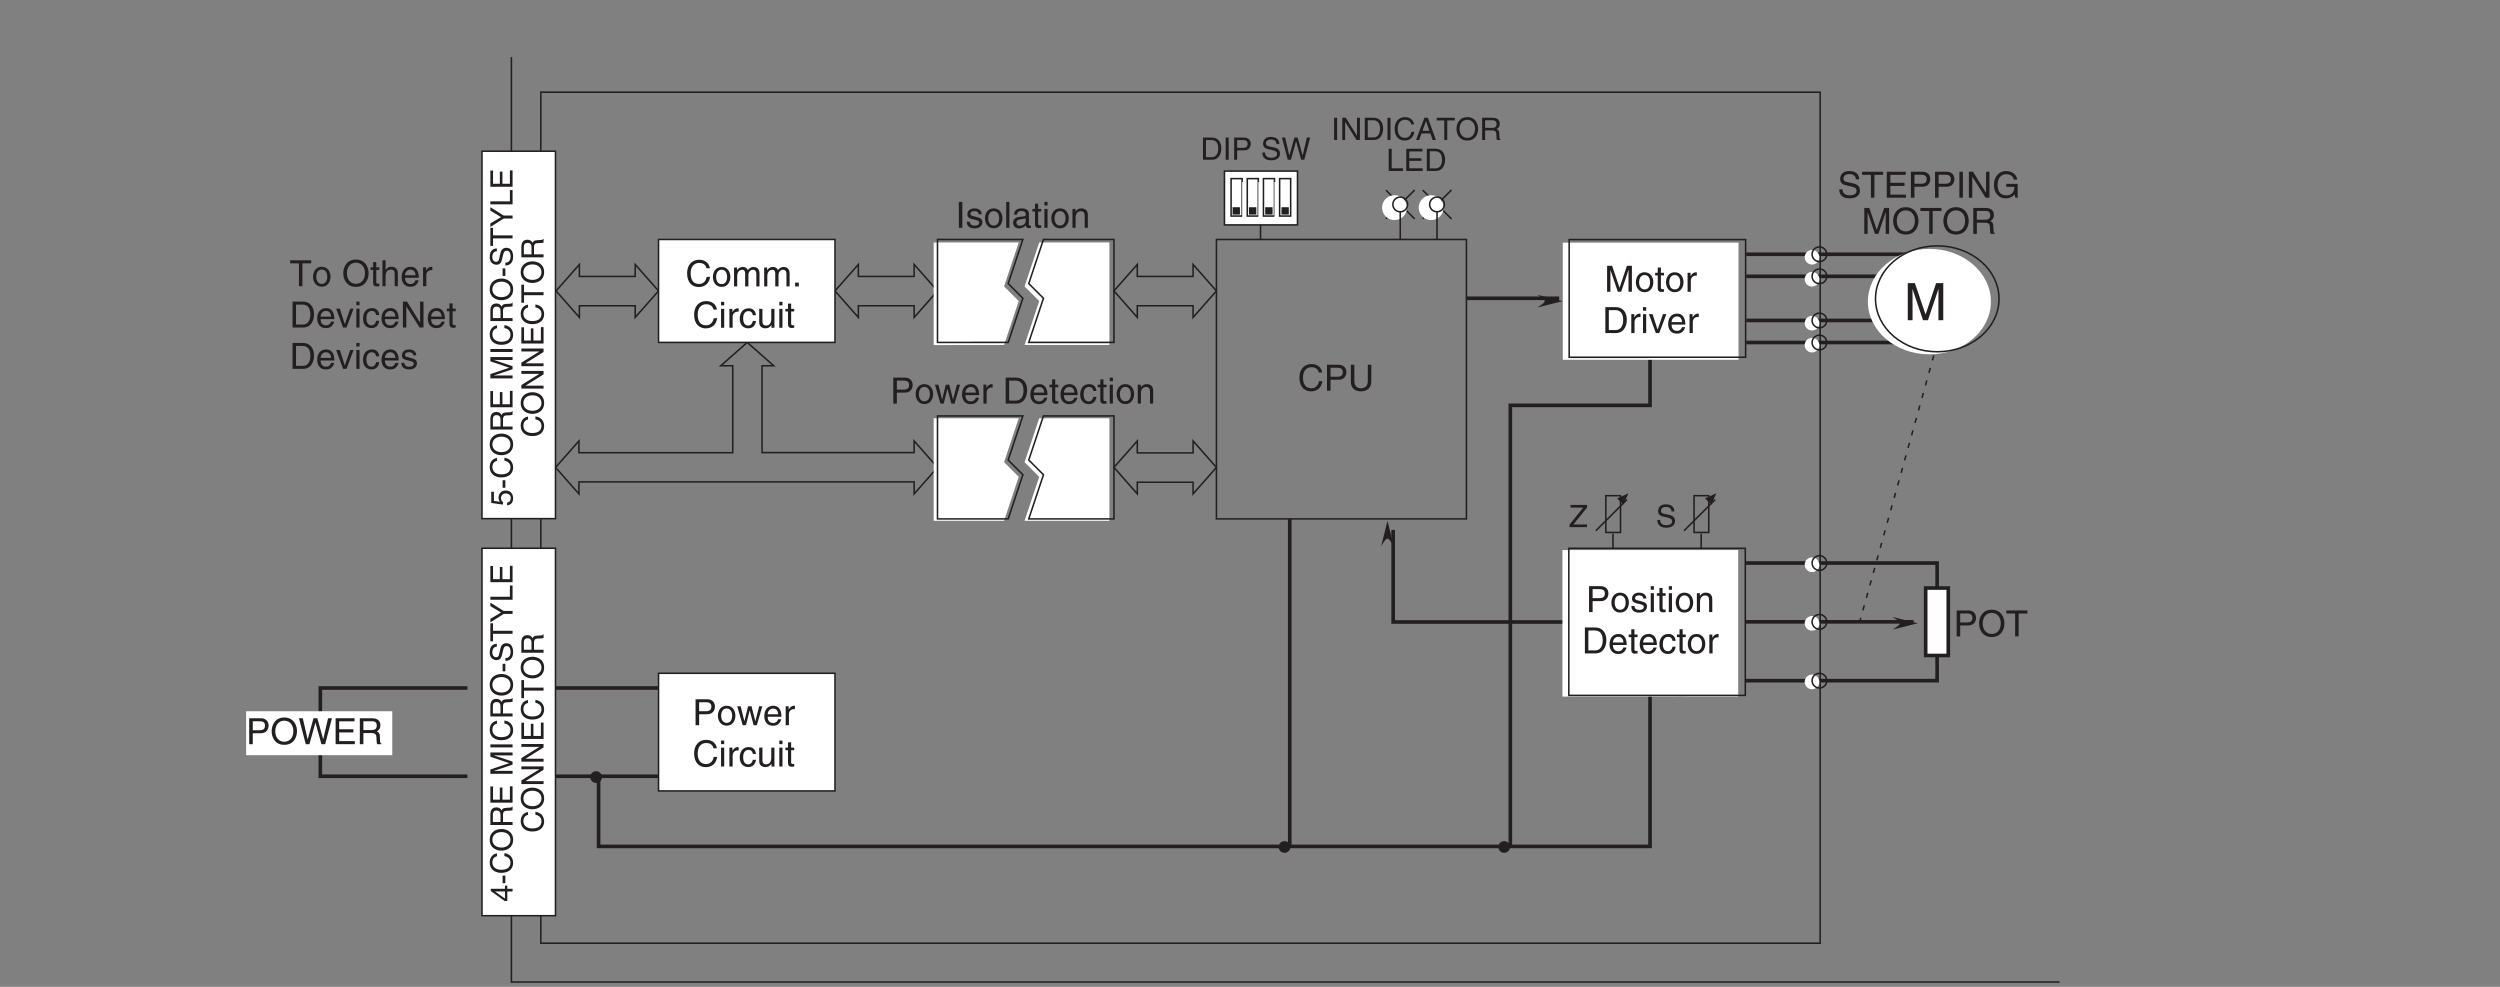 <?xml version="1.0" encoding="UTF-8"?>
<svg xmlns="http://www.w3.org/2000/svg" xmlns:xlink="http://www.w3.org/1999/xlink" width="481.89pt" height="190.22pt" viewBox="0 0 481.89 190.22" version="1.2">
<rect x="0" y="0" width="481.89" height="190.22" fill="#808080" stroke="none"/>
<defs>
<g>
<symbol overflow="visible" id="glyph0-0">
<path style="stroke:none;" d="M 0 0 L 3.484 0 L 3.484 -4.875 L 0 -4.875 Z M 1.734 -2.75 L 0.562 -4.531 L 2.922 -4.531 Z M 1.953 -2.438 L 3.141 -4.219 L 3.141 -0.656 Z M 0.562 -0.344 L 1.734 -2.125 L 2.922 -0.344 Z M 0.344 -4.219 L 1.531 -2.438 L 0.344 -0.656 Z M 0.344 -4.219 "/>
</symbol>
<symbol overflow="visible" id="glyph0-1">
<path style="stroke:none;" d="M 4.703 -3.5 C 4.594 -4.328 3.938 -5.141 2.641 -5.141 C 1.188 -5.141 0.312 -4.062 0.312 -2.531 C 0.312 -0.609 1.422 0.125 2.562 0.125 C 2.938 0.125 4.469 0.047 4.75 -1.844 L 4.094 -1.844 C 3.859 -0.672 3.094 -0.469 2.656 -0.469 C 1.422 -0.469 1 -1.375 1 -2.547 C 1 -3.875 1.734 -4.531 2.641 -4.531 C 3.125 -4.531 3.859 -4.375 4.047 -3.5 Z M 4.703 -3.5 "/>
</symbol>
<symbol overflow="visible" id="glyph0-2">
<path style="stroke:none;" d="M 1.281 -4.422 L 2.641 -4.422 C 3.203 -4.422 3.641 -4.219 3.641 -3.594 C 3.641 -2.906 3.219 -2.688 2.625 -2.688 L 1.281 -2.688 Z M 1.281 -2.109 L 2.844 -2.109 C 3.938 -2.109 4.328 -2.906 4.328 -3.594 C 4.328 -4.406 3.781 -5 2.844 -5 L 0.594 -5 L 0.594 0 L 1.281 0 Z M 1.281 -2.109 "/>
</symbol>
<symbol overflow="visible" id="glyph0-3">
<path style="stroke:none;" d="M 3.812 -5 L 3.812 -1.844 C 3.812 -0.75 3.109 -0.469 2.5 -0.469 C 1.891 -0.469 1.219 -0.766 1.219 -1.859 L 1.219 -5 L 0.547 -5 L 0.547 -1.672 C 0.547 -0.734 1.125 0.125 2.469 0.125 C 3.844 0.125 4.484 -0.734 4.484 -1.75 L 4.484 -5 Z M 3.812 -5 "/>
</symbol>
<symbol overflow="visible" id="glyph0-4">
<path style="stroke:none;" d="M 0.25 -1.828 C 0.25 -0.891 0.781 0.094 1.938 0.094 C 3.094 0.094 3.625 -0.891 3.625 -1.828 C 3.625 -2.766 3.094 -3.75 1.938 -3.75 C 0.781 -3.75 0.25 -2.766 0.25 -1.828 Z M 0.875 -1.828 C 0.875 -2.312 1.062 -3.219 1.938 -3.219 C 2.812 -3.219 3 -2.312 3 -1.828 C 3 -1.344 2.812 -0.438 1.938 -0.438 C 1.062 -0.438 0.875 -1.344 0.875 -1.828 Z M 0.875 -1.828 "/>
</symbol>
<symbol overflow="visible" id="glyph0-5">
<path style="stroke:none;" d="M 0.453 0 L 1.062 0 L 1.062 -1.984 C 1.062 -2.969 1.672 -3.203 2.031 -3.203 C 2.484 -3.203 2.594 -2.828 2.594 -2.516 L 2.594 0 L 3.219 0 L 3.219 -2.219 C 3.219 -2.703 3.547 -3.203 4.062 -3.203 C 4.594 -3.203 4.75 -2.859 4.75 -2.359 L 4.75 0 L 5.359 0 L 5.359 -2.516 C 5.359 -3.547 4.625 -3.75 4.234 -3.75 C 3.672 -3.75 3.422 -3.5 3.109 -3.156 C 3.016 -3.359 2.797 -3.75 2.141 -3.75 C 1.484 -3.75 1.172 -3.328 1.047 -3.125 L 1.031 -3.125 L 1.031 -3.641 L 0.453 -3.641 Z M 0.453 0 "/>
</symbol>
<symbol overflow="visible" id="glyph0-6">
<path style="stroke:none;" d="M 1.328 -0.734 L 0.609 -0.734 L 0.609 0 L 1.328 0 Z M 1.328 -0.734 "/>
</symbol>
<symbol overflow="visible" id="glyph0-7">
<path style="stroke:none;" d="M 1.078 -3.641 L 0.469 -3.641 L 0.469 0 L 1.078 0 Z M 1.078 -4.312 L 1.078 -5 L 0.469 -5 L 0.469 -4.312 Z M 1.078 -4.312 "/>
</symbol>
<symbol overflow="visible" id="glyph0-8">
<path style="stroke:none;" d="M 1.156 -2.125 C 1.156 -2.641 1.516 -3.094 2.078 -3.094 L 2.312 -3.094 L 2.312 -3.734 C 2.266 -3.75 2.234 -3.75 2.156 -3.75 C 1.688 -3.75 1.375 -3.469 1.125 -3.031 L 1.109 -3.031 L 1.109 -3.641 L 0.531 -3.641 L 0.531 0 L 1.156 0 Z M 1.156 -2.125 "/>
</symbol>
<symbol overflow="visible" id="glyph0-9">
<path style="stroke:none;" d="M 3.328 -2.422 C 3.281 -3.047 2.906 -3.75 1.953 -3.75 C 0.75 -3.75 0.203 -2.844 0.203 -1.719 C 0.203 -0.672 0.812 0.109 1.844 0.109 C 2.906 0.109 3.266 -0.703 3.328 -1.297 L 2.734 -1.297 C 2.625 -0.734 2.266 -0.422 1.859 -0.422 C 1.016 -0.422 0.859 -1.203 0.859 -1.828 C 0.859 -2.469 1.109 -3.203 1.875 -3.203 C 2.391 -3.203 2.656 -2.906 2.734 -2.422 Z M 3.328 -2.422 "/>
</symbol>
<symbol overflow="visible" id="glyph0-10">
<path style="stroke:none;" d="M 3.406 0 L 3.406 -3.641 L 2.797 -3.641 L 2.797 -1.641 C 2.797 -1.109 2.562 -0.422 1.797 -0.422 C 1.391 -0.422 1.094 -0.625 1.094 -1.219 L 1.094 -3.641 L 0.469 -3.641 L 0.469 -1.031 C 0.469 -0.156 1.125 0.109 1.656 0.109 C 2.25 0.109 2.562 -0.125 2.812 -0.547 L 2.828 -0.531 L 2.828 0 Z M 3.406 0 "/>
</symbol>
<symbol overflow="visible" id="glyph0-11">
<path style="stroke:none;" d="M 1.797 -3.141 L 1.797 -3.641 L 1.203 -3.641 L 1.203 -4.656 L 0.594 -4.656 L 0.594 -3.641 L 0.094 -3.641 L 0.094 -3.141 L 0.594 -3.141 L 0.594 -0.734 C 0.594 -0.297 0.719 0.047 1.328 0.047 C 1.391 0.047 1.562 0.016 1.797 0 L 1.797 -0.484 L 1.578 -0.484 C 1.453 -0.484 1.203 -0.484 1.203 -0.766 L 1.203 -3.141 Z M 1.797 -3.141 "/>
</symbol>
<symbol overflow="visible" id="glyph0-12">
<path style="stroke:none;" d="M 4.453 -2.5 C 4.453 -1.328 3.797 -0.469 2.703 -0.469 C 1.625 -0.469 0.969 -1.328 0.969 -2.5 C 0.969 -3.672 1.625 -4.531 2.703 -4.531 C 3.797 -4.531 4.453 -3.672 4.453 -2.5 Z M 5.156 -2.5 C 5.156 -3.578 4.578 -5.141 2.703 -5.141 C 0.844 -5.141 0.266 -3.578 0.266 -2.5 C 0.266 -1.422 0.844 0.125 2.703 0.125 C 4.578 0.125 5.156 -1.422 5.156 -2.5 Z M 5.156 -2.5 "/>
</symbol>
<symbol overflow="visible" id="glyph0-13">
<path style="stroke:none;" d="M 3.281 -4.141 L 3.297 -4.141 L 4.438 0 L 5.156 0 L 6.469 -5 L 5.719 -5 L 4.781 -0.938 L 3.656 -5 L 2.906 -5 L 1.797 -0.938 L 1.781 -0.938 L 0.844 -5 L 0.109 -5 L 1.422 0 L 2.125 0 Z M 3.281 -4.141 "/>
</symbol>
<symbol overflow="visible" id="glyph0-14">
<path style="stroke:none;" d="M 4.297 -0.594 L 1.281 -0.594 L 1.281 -2.266 L 4.016 -2.266 L 4.016 -2.875 L 1.281 -2.875 L 1.281 -4.406 L 4.25 -4.406 L 4.25 -5 L 0.594 -5 L 0.594 0 L 4.297 0 Z M 4.297 -0.594 "/>
</symbol>
<symbol overflow="visible" id="glyph0-15">
<path style="stroke:none;" d="M 1.297 -2.141 L 2.922 -2.141 C 3.734 -2.141 3.812 -1.672 3.812 -1.25 C 3.812 -1.062 3.844 -0.312 3.938 0 L 4.766 0 L 4.766 -0.109 C 4.562 -0.234 4.516 -0.328 4.516 -0.609 L 4.469 -1.516 C 4.453 -2.219 4.156 -2.344 3.875 -2.453 C 4.188 -2.641 4.578 -2.922 4.578 -3.656 C 4.578 -4.719 3.75 -5 2.922 -5 L 0.609 -5 L 0.609 0 L 1.297 0 Z M 1.297 -4.422 L 2.969 -4.422 C 3.312 -4.422 3.875 -4.359 3.875 -3.594 C 3.875 -2.844 3.359 -2.719 2.859 -2.719 L 1.297 -2.719 Z M 1.297 -4.422 "/>
</symbol>
<symbol overflow="visible" id="glyph0-16">
<path style="stroke:none;" d="M 5.297 0 L 5.297 -5 L 4.344 -5 L 2.922 -0.781 L 2.906 -0.781 L 1.484 -5 L 0.516 -5 L 0.516 0 L 1.156 0 L 1.156 -2.953 C 1.156 -3.094 1.156 -3.734 1.156 -4.188 L 2.578 0 L 3.234 0 L 4.641 -4.203 L 4.656 -4.203 C 4.656 -3.734 4.641 -3.094 4.641 -2.953 L 4.641 0 Z M 5.297 0 "/>
</symbol>
<symbol overflow="visible" id="glyph0-17">
<path style="stroke:none;" d="M 0.562 0 L 2.562 0 C 4.203 0 4.703 -1.453 4.703 -2.578 C 4.703 -4.016 3.891 -5 2.594 -5 L 0.562 -5 Z M 1.234 -4.422 L 2.5 -4.422 C 3.422 -4.422 4 -3.797 4 -2.531 C 4 -1.266 3.422 -0.578 2.547 -0.578 L 1.234 -0.578 Z M 1.234 -4.422 "/>
</symbol>
<symbol overflow="visible" id="glyph0-18">
<path style="stroke:none;" d="M 1.734 -0.672 L 1.719 -0.672 L 0.766 -3.641 L 0.062 -3.641 L 1.391 0 L 2.047 0 L 3.422 -3.641 L 2.766 -3.641 Z M 1.734 -0.672 "/>
</symbol>
<symbol overflow="visible" id="glyph0-19">
<path style="stroke:none;" d="M 2.938 -1.141 C 2.906 -0.875 2.578 -0.422 2 -0.422 C 1.297 -0.422 0.938 -0.859 0.938 -1.625 L 3.594 -1.625 C 3.594 -2.906 3.078 -3.75 2.031 -3.75 C 0.828 -3.75 0.281 -2.844 0.281 -1.719 C 0.281 -0.672 0.891 0.109 1.906 0.109 C 2.5 0.109 2.734 -0.031 2.906 -0.141 C 3.359 -0.453 3.531 -0.969 3.547 -1.141 Z M 0.938 -2.109 C 0.938 -2.672 1.375 -3.203 1.938 -3.203 C 2.688 -3.203 2.922 -2.672 2.969 -2.109 Z M 0.938 -2.109 "/>
</symbol>
<symbol overflow="visible" id="glyph0-20">
<path style="stroke:none;" d="M 4.188 -3.547 C 4.156 -4.094 3.984 -5.141 2.234 -5.141 C 1.016 -5.141 0.516 -4.375 0.516 -3.594 C 0.516 -2.719 1.25 -2.484 1.578 -2.406 L 2.594 -2.172 C 3.422 -1.984 3.672 -1.812 3.672 -1.297 C 3.672 -0.578 2.844 -0.453 2.359 -0.453 C 1.719 -0.453 0.969 -0.703 0.969 -1.609 L 0.344 -1.609 C 0.344 -1.156 0.422 -0.734 0.844 -0.344 C 1.078 -0.141 1.438 0.125 2.359 0.125 C 3.219 0.125 4.328 -0.188 4.328 -1.375 C 4.328 -2.172 3.828 -2.562 3.188 -2.719 L 1.75 -3.047 C 1.469 -3.109 1.156 -3.25 1.156 -3.672 C 1.156 -4.438 1.875 -4.562 2.312 -4.562 C 2.875 -4.562 3.516 -4.312 3.547 -3.547 Z M 4.188 -3.547 "/>
</symbol>
<symbol overflow="visible" id="glyph0-21">
<path style="stroke:none;" d="M 0.094 -4.406 L 1.797 -4.406 L 1.797 0 L 2.469 0 L 2.469 -4.406 L 4.156 -4.406 L 4.156 -5 L 0.094 -5 Z M 0.094 -4.406 "/>
</symbol>
<symbol overflow="visible" id="glyph0-22">
<path style="stroke:none;" d="M 1.312 -5 L 0.641 -5 L 0.641 0 L 1.312 0 Z M 1.312 -5 "/>
</symbol>
<symbol overflow="visible" id="glyph0-23">
<path style="stroke:none;" d="M 3.844 -0.969 L 3.828 -0.969 L 1.328 -5 L 0.531 -5 L 0.531 0 L 1.188 0 L 1.188 -4.047 L 1.203 -4.047 L 3.75 0 L 4.5 0 L 4.5 -5 L 3.844 -5 Z M 3.844 -0.969 "/>
</symbol>
<symbol overflow="visible" id="glyph0-24">
<path style="stroke:none;" d="M 2.703 -2.094 L 4.266 -2.094 C 4.266 -1.562 4.156 -1.109 3.719 -0.766 C 3.359 -0.469 2.953 -0.453 2.703 -0.453 C 1.359 -0.453 1.031 -1.484 1.031 -2.516 C 1.031 -3.812 1.766 -4.531 2.672 -4.531 C 3.219 -4.531 3.953 -4.359 4.172 -3.484 L 4.828 -3.484 C 4.672 -4.609 3.641 -5.141 2.703 -5.141 C 1.078 -5.141 0.328 -3.766 0.328 -2.547 C 0.328 -2.016 0.359 -1.156 1.125 -0.438 C 1.375 -0.188 1.797 0.125 2.656 0.125 C 3.344 0.125 3.969 -0.172 4.312 -0.641 L 4.469 0 L 4.906 0 L 4.906 -2.672 L 2.703 -2.672 Z M 2.703 -2.094 "/>
</symbol>
<symbol overflow="visible" id="glyph0-25">
<path style="stroke:none;" d="M 3.109 -2.609 C 3.109 -2.781 3.031 -3.75 1.719 -3.75 C 1 -3.75 0.344 -3.391 0.344 -2.578 C 0.344 -2.078 0.672 -1.828 1.188 -1.703 L 1.891 -1.531 C 2.422 -1.391 2.625 -1.297 2.625 -1 C 2.625 -0.594 2.219 -0.422 1.781 -0.422 C 0.922 -0.422 0.844 -0.891 0.812 -1.172 L 0.219 -1.172 C 0.25 -0.734 0.344 0.109 1.797 0.109 C 2.609 0.109 3.234 -0.344 3.234 -1.094 C 3.234 -1.594 2.969 -1.875 2.203 -2.062 L 1.594 -2.219 C 1.125 -2.328 0.938 -2.406 0.938 -2.703 C 0.938 -3.156 1.469 -3.219 1.656 -3.219 C 2.438 -3.219 2.516 -2.844 2.516 -2.609 Z M 3.109 -2.609 "/>
</symbol>
<symbol overflow="visible" id="glyph0-26">
<path style="stroke:none;" d="M 3.422 -2.484 C 3.422 -3.516 2.703 -3.75 2.141 -3.75 C 1.516 -3.75 1.172 -3.328 1.047 -3.125 L 1.031 -3.125 L 1.031 -3.641 L 0.453 -3.641 L 0.453 0 L 1.062 0 L 1.062 -1.984 C 1.062 -2.969 1.672 -3.203 2.031 -3.203 C 2.625 -3.203 2.812 -2.875 2.812 -2.25 L 2.812 0 L 3.422 0 Z M 3.422 -2.484 "/>
</symbol>
<symbol overflow="visible" id="glyph0-27">
<path style="stroke:none;" d="M 1.078 -5 L 0.469 -5 L 0.469 0 L 1.078 0 Z M 1.078 -5 "/>
</symbol>
<symbol overflow="visible" id="glyph0-28">
<path style="stroke:none;" d="M 1 -2.531 C 1.031 -2.812 1.141 -3.234 1.828 -3.234 C 2.406 -3.234 2.688 -3.031 2.688 -2.641 C 2.688 -2.281 2.516 -2.234 2.375 -2.219 L 1.359 -2.094 C 0.344 -1.969 0.25 -1.25 0.25 -0.953 C 0.25 -0.328 0.719 0.109 1.391 0.109 C 2.109 0.109 2.469 -0.234 2.703 -0.484 C 2.734 -0.203 2.812 0.062 3.359 0.062 C 3.5 0.062 3.594 0.031 3.688 0 L 3.688 -0.453 C 3.625 -0.438 3.547 -0.422 3.484 -0.422 C 3.359 -0.422 3.297 -0.484 3.297 -0.641 L 3.297 -2.734 C 3.297 -3.672 2.234 -3.75 1.938 -3.75 C 1.031 -3.75 0.453 -3.406 0.438 -2.531 Z M 2.672 -1.266 C 2.672 -0.781 2.125 -0.406 1.547 -0.406 C 1.094 -0.406 0.891 -0.641 0.891 -1.031 C 0.891 -1.5 1.359 -1.594 1.672 -1.625 C 2.422 -1.734 2.578 -1.781 2.672 -1.859 Z M 2.672 -1.266 "/>
</symbol>
<symbol overflow="visible" id="glyph0-29">
<path style="stroke:none;" d="M 2.5 -2.828 L 2.516 -2.828 L 3.25 0 L 3.875 0 L 4.938 -3.641 L 4.328 -3.641 L 3.594 -0.781 L 3.578 -0.781 L 2.859 -3.641 L 2.188 -3.641 L 1.484 -0.781 L 1.469 -0.781 L 0.766 -3.641 L 0.094 -3.641 L 1.156 0 L 1.781 0 Z M 2.5 -2.828 "/>
</symbol>
<symbol overflow="visible" id="glyph0-30">
<path style="stroke:none;" d=""/>
</symbol>
<symbol overflow="visible" id="glyph0-31">
<path style="stroke:none;" d="M 3.422 -2.484 C 3.422 -3.516 2.703 -3.75 2.141 -3.75 C 1.562 -3.75 1.25 -3.391 1.078 -3.156 L 1.062 -3.156 L 1.062 -5 L 0.453 -5 L 0.453 0 L 1.062 0 L 1.062 -1.984 C 1.062 -2.906 1.578 -3.203 2.078 -3.203 C 2.672 -3.203 2.812 -2.875 2.812 -2.391 L 2.812 0 L 3.422 0 Z M 3.422 -2.484 "/>
</symbol>
<symbol overflow="visible" id="glyph1-0">
<path style="stroke:none;" d="M 0 0 L 4.969 0 L 4.969 -6.969 L 0 -6.969 Z M 2.484 -3.938 L 0.797 -6.469 L 4.188 -6.469 Z M 2.781 -3.484 L 4.484 -6.016 L 4.484 -0.953 Z M 0.797 -0.5 L 2.484 -3.031 L 4.188 -0.5 Z M 0.5 -6.016 L 2.188 -3.484 L 0.5 -0.953 Z M 0.5 -6.016 "/>
</symbol>
<symbol overflow="visible" id="glyph1-1">
<path style="stroke:none;" d="M 7.578 0 L 7.578 -7.141 L 6.203 -7.141 L 4.172 -1.109 L 4.156 -1.109 L 2.109 -7.141 L 0.734 -7.141 L 0.734 0 L 1.656 0 L 1.656 -4.219 C 1.656 -4.422 1.641 -5.328 1.641 -5.984 L 1.656 -5.984 L 3.672 0 L 4.625 0 L 6.641 -6 L 6.656 -6 C 6.656 -5.328 6.641 -4.422 6.641 -4.219 L 6.641 0 Z M 7.578 0 "/>
</symbol>
<symbol overflow="visible" id="glyph2-0">
<path style="stroke:none;" d="M 0 0 L 2.984 0 L 2.984 -4.172 L 0 -4.172 Z M 1.5 -2.359 L 0.484 -3.875 L 2.5 -3.875 Z M 1.672 -2.094 L 2.688 -3.609 L 2.688 -0.562 Z M 0.484 -0.297 L 1.5 -1.828 L 2.5 -0.297 Z M 0.297 -3.609 L 1.312 -2.094 L 0.297 -0.562 Z M 0.297 -3.609 "/>
</symbol>
<symbol overflow="visible" id="glyph2-1">
<path style="stroke:none;" d="M 3.578 -3.031 C 3.562 -3.5 3.406 -4.406 1.906 -4.406 C 0.875 -4.406 0.438 -3.75 0.438 -3.078 C 0.438 -2.328 1.062 -2.125 1.344 -2.062 L 2.219 -1.859 C 2.938 -1.688 3.141 -1.547 3.141 -1.109 C 3.141 -0.484 2.438 -0.375 2.016 -0.375 C 1.469 -0.375 0.828 -0.609 0.828 -1.391 L 0.297 -1.391 C 0.297 -0.984 0.359 -0.625 0.734 -0.297 C 0.922 -0.125 1.234 0.109 2.016 0.109 C 2.75 0.109 3.703 -0.172 3.703 -1.188 C 3.703 -1.859 3.281 -2.203 2.734 -2.328 L 1.5 -2.609 C 1.25 -2.672 1 -2.781 1 -3.156 C 1 -3.797 1.609 -3.906 1.969 -3.906 C 2.453 -3.906 3.016 -3.688 3.031 -3.031 Z M 3.578 -3.031 "/>
</symbol>
<symbol overflow="visible" id="glyph2-2">
<path style="stroke:none;" d="M 3.516 -0.516 L 0.875 -0.516 L 3.516 -3.781 L 3.516 -4.281 L 0.328 -4.281 L 0.328 -3.766 L 2.766 -3.766 L 0.141 -0.484 L 0.141 0 L 3.516 0 Z M 3.516 -0.516 "/>
</symbol>
<symbol overflow="visible" id="glyph2-3">
<path style="stroke:none;" d="M 0.484 0 L 2.203 0 C 3.609 0 4.016 -1.234 4.016 -2.203 C 4.016 -3.438 3.344 -4.281 2.219 -4.281 L 0.484 -4.281 Z M 1.062 -3.797 L 2.141 -3.797 C 2.938 -3.797 3.422 -3.25 3.422 -2.172 C 3.422 -1.094 2.938 -0.5 2.188 -0.5 L 1.062 -0.5 Z M 1.062 -3.797 "/>
</symbol>
<symbol overflow="visible" id="glyph2-4">
<path style="stroke:none;" d="M 1.125 -4.281 L 0.547 -4.281 L 0.547 0 L 1.125 0 Z M 1.125 -4.281 "/>
</symbol>
<symbol overflow="visible" id="glyph2-5">
<path style="stroke:none;" d="M 1.094 -3.797 L 2.266 -3.797 C 2.75 -3.797 3.109 -3.609 3.109 -3.078 C 3.109 -2.5 2.766 -2.297 2.25 -2.297 L 1.094 -2.297 Z M 1.094 -1.812 L 2.438 -1.812 C 3.375 -1.812 3.719 -2.484 3.719 -3.078 C 3.719 -3.766 3.234 -4.281 2.438 -4.281 L 0.516 -4.281 L 0.516 0 L 1.094 0 Z M 1.094 -1.812 "/>
</symbol>
<symbol overflow="visible" id="glyph2-6">
<path style="stroke:none;" d=""/>
</symbol>
<symbol overflow="visible" id="glyph2-7">
<path style="stroke:none;" d="M 2.812 -3.547 L 2.828 -3.547 L 3.797 0 L 4.406 0 L 5.531 -4.281 L 4.906 -4.281 L 4.094 -0.797 L 3.125 -4.281 L 2.5 -4.281 L 1.531 -0.797 L 1.516 -0.797 L 0.719 -4.281 L 0.094 -4.281 L 1.219 0 L 1.828 0 Z M 2.812 -3.547 "/>
</symbol>
<symbol overflow="visible" id="glyph2-8">
<path style="stroke:none;" d="M 3.297 -0.828 L 3.281 -0.828 L 1.141 -4.281 L 0.453 -4.281 L 0.453 0 L 1.016 0 L 1.016 -3.469 L 1.031 -3.469 L 3.203 0 L 3.859 0 L 3.859 -4.281 L 3.297 -4.281 Z M 3.297 -0.828 "/>
</symbol>
<symbol overflow="visible" id="glyph2-9">
<path style="stroke:none;" d="M 4.016 -3 C 3.938 -3.719 3.359 -4.406 2.266 -4.406 C 1.016 -4.406 0.266 -3.484 0.266 -2.172 C 0.266 -0.516 1.219 0.109 2.188 0.109 C 2.516 0.109 3.828 0.047 4.062 -1.578 L 3.5 -1.578 C 3.312 -0.578 2.656 -0.406 2.281 -0.406 C 1.219 -0.406 0.859 -1.172 0.859 -2.188 C 0.859 -3.312 1.484 -3.891 2.266 -3.891 C 2.672 -3.891 3.297 -3.75 3.469 -3 Z M 4.016 -3 "/>
</symbol>
<symbol overflow="visible" id="glyph2-10">
<path style="stroke:none;" d="M 2.844 -1.25 L 3.266 0 L 3.906 0 L 2.359 -4.281 L 1.688 -4.281 L 0.078 0 L 0.688 0 L 1.125 -1.25 Z M 1.312 -1.766 L 2 -3.641 L 2.641 -1.766 Z M 1.312 -1.766 "/>
</symbol>
<symbol overflow="visible" id="glyph2-11">
<path style="stroke:none;" d="M 0.078 -3.766 L 1.531 -3.766 L 1.531 0 L 2.109 0 L 2.109 -3.766 L 3.562 -3.766 L 3.562 -4.281 L 0.078 -4.281 Z M 0.078 -3.766 "/>
</symbol>
<symbol overflow="visible" id="glyph2-12">
<path style="stroke:none;" d="M 3.812 -2.141 C 3.812 -1.141 3.25 -0.406 2.328 -0.406 C 1.391 -0.406 0.828 -1.141 0.828 -2.141 C 0.828 -3.156 1.391 -3.891 2.328 -3.891 C 3.25 -3.891 3.812 -3.156 3.812 -2.141 Z M 4.406 -2.141 C 4.406 -3.062 3.922 -4.406 2.328 -4.406 C 0.719 -4.406 0.234 -3.062 0.234 -2.141 C 0.234 -1.219 0.719 0.109 2.328 0.109 C 3.922 0.109 4.406 -1.219 4.406 -2.141 Z M 4.406 -2.141 "/>
</symbol>
<symbol overflow="visible" id="glyph2-13">
<path style="stroke:none;" d="M 1.109 -1.844 L 2.5 -1.844 C 3.203 -1.844 3.266 -1.422 3.266 -1.078 C 3.266 -0.906 3.281 -0.266 3.375 0 L 4.078 0 L 4.078 -0.094 C 3.906 -0.203 3.875 -0.281 3.875 -0.531 L 3.828 -1.297 C 3.812 -1.891 3.562 -2 3.312 -2.109 C 3.594 -2.266 3.922 -2.5 3.922 -3.141 C 3.922 -4.047 3.219 -4.281 2.5 -4.281 L 0.531 -4.281 L 0.531 0 L 1.109 0 Z M 1.109 -3.797 L 2.547 -3.797 C 2.828 -3.797 3.312 -3.734 3.312 -3.078 C 3.312 -2.438 2.875 -2.328 2.453 -2.328 L 1.109 -2.328 Z M 1.109 -3.797 "/>
</symbol>
<symbol overflow="visible" id="glyph2-14">
<path style="stroke:none;" d="M 1.031 -4.281 L 0.453 -4.281 L 0.453 0 L 3.203 0 L 3.203 -0.516 L 1.031 -0.516 Z M 1.031 -4.281 "/>
</symbol>
<symbol overflow="visible" id="glyph2-15">
<path style="stroke:none;" d="M 3.672 -0.516 L 1.094 -0.516 L 1.094 -1.953 L 3.438 -1.953 L 3.438 -2.453 L 1.094 -2.453 L 1.094 -3.766 L 3.641 -3.766 L 3.641 -4.281 L 0.516 -4.281 L 0.516 0 L 3.672 0 Z M 3.672 -0.516 "/>
</symbol>
<symbol overflow="visible" id="glyph3-0">
<path style="stroke:none;" d="M 0 0 L 0 -2.984 L -4.172 -2.984 L -4.172 0 Z M -2.359 -1.5 L -3.875 -0.484 L -3.875 -2.5 Z M -2.094 -1.672 L -3.609 -2.688 L -0.562 -2.688 Z M -0.297 -0.484 L -1.828 -1.5 L -0.297 -2.5 Z M -3.609 -0.297 L -2.094 -1.312 L -0.562 -0.297 Z M -3.609 -0.297 "/>
</symbol>
<symbol overflow="visible" id="glyph3-1">
<path style="stroke:none;" d="M -1.016 -3.125 L -1.469 -3.125 L -1.469 -2.5 L -4.203 -2.5 L -4.203 -2.078 L -1.531 -0.156 L -1.016 -0.156 L -1.016 -1.984 L 0 -1.984 L 0 -2.5 L -1.016 -2.5 Z M -3.375 -1.969 L -3.375 -1.984 L -1.469 -1.984 L -1.469 -0.625 Z M -3.375 -1.969 "/>
</symbol>
<symbol overflow="visible" id="glyph3-2">
<path style="stroke:none;" d="M -1.922 -1.719 L -1.922 -0.266 L -1.391 -0.266 L -1.391 -1.719 Z M -1.922 -1.719 "/>
</symbol>
<symbol overflow="visible" id="glyph3-3">
<path style="stroke:none;" d="M -3 -4.016 C -3.719 -3.938 -4.406 -3.359 -4.406 -2.266 C -4.406 -1.016 -3.484 -0.266 -2.172 -0.266 C -0.516 -0.266 0.109 -1.219 0.109 -2.188 C 0.109 -2.516 0.047 -3.828 -1.578 -4.062 L -1.578 -3.5 C -0.578 -3.312 -0.406 -2.656 -0.406 -2.281 C -0.406 -1.219 -1.172 -0.859 -2.188 -0.859 C -3.312 -0.859 -3.891 -1.484 -3.891 -2.266 C -3.891 -2.672 -3.75 -3.297 -3 -3.469 Z M -3 -4.016 "/>
</symbol>
<symbol overflow="visible" id="glyph3-4">
<path style="stroke:none;" d="M -2.141 -3.812 C -1.141 -3.812 -0.406 -3.25 -0.406 -2.328 C -0.406 -1.391 -1.141 -0.828 -2.141 -0.828 C -3.156 -0.828 -3.891 -1.391 -3.891 -2.328 C -3.891 -3.25 -3.156 -3.812 -2.141 -3.812 Z M -2.141 -4.406 C -3.062 -4.406 -4.406 -3.922 -4.406 -2.328 C -4.406 -0.719 -3.062 -0.234 -2.141 -0.234 C -1.219 -0.234 0.109 -0.719 0.109 -2.328 C 0.109 -3.922 -1.219 -4.406 -2.141 -4.406 Z M -2.141 -4.406 "/>
</symbol>
<symbol overflow="visible" id="glyph3-5">
<path style="stroke:none;" d="M -1.844 -1.109 L -1.844 -2.5 C -1.844 -3.203 -1.422 -3.266 -1.078 -3.266 C -0.906 -3.266 -0.266 -3.281 0 -3.375 L 0 -4.078 L -0.094 -4.078 C -0.203 -3.906 -0.281 -3.875 -0.531 -3.875 L -1.297 -3.828 C -1.891 -3.812 -2 -3.562 -2.109 -3.312 C -2.266 -3.594 -2.5 -3.922 -3.141 -3.922 C -4.047 -3.922 -4.281 -3.219 -4.281 -2.5 L -4.281 -0.531 L 0 -0.531 L 0 -1.109 Z M -3.797 -1.109 L -3.797 -2.547 C -3.797 -2.828 -3.734 -3.312 -3.078 -3.312 C -2.438 -3.312 -2.328 -2.875 -2.328 -2.453 L -2.328 -1.109 Z M -3.797 -1.109 "/>
</symbol>
<symbol overflow="visible" id="glyph3-6">
<path style="stroke:none;" d="M -0.516 -3.672 L -0.516 -1.094 L -1.953 -1.094 L -1.953 -3.438 L -2.453 -3.438 L -2.453 -1.094 L -3.766 -1.094 L -3.766 -3.641 L -4.281 -3.641 L -4.281 -0.516 L 0 -0.516 L 0 -3.672 Z M -0.516 -3.672 "/>
</symbol>
<symbol overflow="visible" id="glyph3-7">
<path style="stroke:none;" d=""/>
</symbol>
<symbol overflow="visible" id="glyph3-8">
<path style="stroke:none;" d="M 0 -4.547 L -4.281 -4.547 L -4.281 -3.719 L -0.656 -2.5 L -0.656 -2.484 L -4.281 -1.266 L -4.281 -0.438 L 0 -0.438 L 0 -1 L -2.531 -1 C -2.656 -1 -3.203 -0.984 -3.594 -0.984 L -3.594 -1 L 0 -2.203 L 0 -2.781 L -3.594 -3.984 L -3.594 -4 C -3.203 -4 -2.656 -3.984 -2.531 -3.984 L 0 -3.984 Z M 0 -4.547 "/>
</symbol>
<symbol overflow="visible" id="glyph3-9">
<path style="stroke:none;" d="M -4.281 -1.125 L -4.281 -0.547 L 0 -0.547 L 0 -1.125 Z M -4.281 -1.125 "/>
</symbol>
<symbol overflow="visible" id="glyph3-10">
<path style="stroke:none;" d="M -3.031 -3.578 C -3.5 -3.562 -4.406 -3.406 -4.406 -1.906 C -4.406 -0.875 -3.75 -0.438 -3.078 -0.438 C -2.328 -0.438 -2.125 -1.062 -2.062 -1.344 L -1.859 -2.219 C -1.688 -2.938 -1.547 -3.141 -1.109 -3.141 C -0.484 -3.141 -0.375 -2.438 -0.375 -2.016 C -0.375 -1.469 -0.609 -0.828 -1.391 -0.828 L -1.391 -0.297 C -0.984 -0.297 -0.625 -0.359 -0.297 -0.734 C -0.125 -0.922 0.109 -1.234 0.109 -2.016 C 0.109 -2.75 -0.172 -3.703 -1.188 -3.703 C -1.859 -3.703 -2.203 -3.281 -2.328 -2.734 L -2.609 -1.5 C -2.672 -1.25 -2.781 -1 -3.156 -1 C -3.797 -1 -3.906 -1.609 -3.906 -1.969 C -3.906 -2.453 -3.688 -3.016 -3.031 -3.031 Z M -3.031 -3.578 "/>
</symbol>
<symbol overflow="visible" id="glyph3-11">
<path style="stroke:none;" d="M -3.766 -0.078 L -3.766 -1.531 L 0 -1.531 L 0 -2.109 L -3.766 -2.109 L -3.766 -3.562 L -4.281 -3.562 L -4.281 -0.078 Z M -3.766 -0.078 "/>
</symbol>
<symbol overflow="visible" id="glyph3-12">
<path style="stroke:none;" d="M -1.719 -2.281 L -4.281 -3.891 L -4.281 -3.219 L -2.219 -1.984 L -4.281 -0.766 L -4.281 -0.078 L -1.719 -1.703 L 0 -1.703 L 0 -2.281 Z M -1.719 -2.281 "/>
</symbol>
<symbol overflow="visible" id="glyph3-13">
<path style="stroke:none;" d="M -4.281 -1.031 L -4.281 -0.453 L 0 -0.453 L 0 -3.203 L -0.516 -3.203 L -0.516 -1.031 Z M -4.281 -1.031 "/>
</symbol>
<symbol overflow="visible" id="glyph3-14">
<path style="stroke:none;" d="M -0.828 -3.297 L -0.828 -3.281 L -4.281 -1.141 L -4.281 -0.453 L 0 -0.453 L 0 -1.016 L -3.469 -1.016 L -3.469 -1.031 L 0 -3.203 L 0 -3.859 L -4.281 -3.859 L -4.281 -3.297 Z M -0.828 -3.297 "/>
</symbol>
<symbol overflow="visible" id="glyph3-15">
<path style="stroke:none;" d="M -3.594 -1.062 L -3.594 -2.828 L -4.109 -2.828 L -4.109 -0.656 L -1.859 -0.344 L -1.828 -0.797 C -2.094 -1 -2.234 -1.266 -2.234 -1.578 C -2.234 -2.094 -1.906 -2.5 -1.297 -2.5 C -0.781 -2.5 -0.344 -2.172 -0.344 -1.625 C -0.344 -1.156 -0.562 -0.781 -1.047 -0.734 L -1.047 -0.188 C -0.109 -0.297 0.109 -1 0.109 -1.547 C 0.109 -2.859 -0.891 -3.062 -1.359 -3.062 C -2.219 -3.062 -2.703 -2.375 -2.703 -1.688 C -2.703 -1.312 -2.578 -1.062 -2.438 -0.875 Z M -3.594 -1.062 "/>
</symbol>
</g>
<clipPath id="clip1">
  <path d="M 98 11 L 397 11 L 397 189.441 L 98 189.441 Z M 98 11 "/>
</clipPath>
</defs>
<g id="surface1">
<g clip-path="url(#clip1)" clip-rule="nonzero">
<path style="fill:none;stroke-width:3;stroke-linecap:butt;stroke-linejoin:miter;stroke:rgb(13.73%,12.16%,12.549%);stroke-opacity:1;stroke-miterlimit:4;" d="M 3967.143 1.508 L 3967.143 1787.591 L 976.493 1787.591 L 976.493 1.508 Z M 2817.331 894.256 L 2817.331 1432.861 L 2335.441 1432.861 L 2335.441 894.256 Z M 2817.331 894.256 " transform="matrix(0.1,0,0,-0.1,0.929,189.443)"/>
</g>
<g style="fill:rgb(13.73%,12.16%,12.549%);fill-opacity:1;">
  <use xlink:href="#glyph0-1" x="250.156" y="75.311"/>
  <use xlink:href="#glyph0-2" x="255.19" y="75.311"/>
  <use xlink:href="#glyph0-3" x="259.84" y="75.311"/>
</g>
<path style="fill:none;stroke-width:3;stroke-linecap:butt;stroke-linejoin:miter;stroke:rgb(13.73%,12.16%,12.549%);stroke-opacity:1;stroke-miterlimit:4;" d="M 2788.58 1528.369 L 2733.041 1472.79 M 2788.58 1472.359 L 2733.041 1527.898 " transform="matrix(0.1,0,0,-0.1,0.929,189.443)"/>
<path style=" stroke:none;fill-rule:nonzero;fill:rgb(100%,100%,100%);fill-opacity:1;" d="M 275.859 42.422 C 277.188 42.422 278.262 41.344 278.262 40.02 C 278.262 38.695 277.188 37.621 275.859 37.621 C 274.535 37.621 273.461 38.695 273.461 40.02 C 273.461 41.344 274.535 42.422 275.859 42.422 "/>
<path style=" stroke:none;fill-rule:nonzero;fill:rgb(100%,100%,100%);fill-opacity:1;" d="M 275.859 41.434 C 276.641 41.434 277.273 40.801 277.273 40.02 C 277.273 39.242 276.641 38.609 275.859 38.609 C 275.082 38.609 274.449 39.242 274.449 40.02 C 274.449 40.801 275.082 41.434 275.859 41.434 "/>
<path style="fill:none;stroke-width:3;stroke-linecap:butt;stroke-linejoin:miter;stroke:rgb(13.73%,12.16%,12.549%);stroke-opacity:1;stroke-miterlimit:4;" d="M 2760.575 1486.165 C 2768.42 1486.165 2774.774 1492.519 2774.774 1500.364 C 2774.774 1508.169 2768.42 1514.523 2760.575 1514.523 C 2752.77 1514.523 2746.416 1508.169 2746.416 1500.364 C 2746.416 1492.519 2752.77 1486.165 2760.575 1486.165 Z M 2760.654 1485.655 L 2760.654 1432.861 M 2717.705 1528.369 L 2662.166 1472.79 M 2717.705 1472.359 L 2662.166 1527.898 " transform="matrix(0.1,0,0,-0.1,0.929,189.443)"/>
<path style=" stroke:none;fill-rule:nonzero;fill:rgb(100%,100%,100%);fill-opacity:1;" d="M 268.805 42.422 C 270.129 42.422 271.203 41.344 271.203 40.02 C 271.203 38.695 270.129 37.621 268.805 37.621 C 267.477 37.621 266.402 38.695 266.402 40.02 C 266.402 41.344 267.477 42.422 268.805 42.422 "/>
<path style=" stroke:none;fill-rule:nonzero;fill:rgb(100%,100%,100%);fill-opacity:1;" d="M 268.805 41.434 C 269.582 41.434 270.215 40.801 270.215 40.02 C 270.215 39.242 269.582 38.609 268.805 38.609 C 268.023 38.609 267.391 39.242 267.391 40.02 C 267.391 40.801 268.023 41.434 268.805 41.434 "/>
<path style="fill:none;stroke-width:3;stroke-linecap:butt;stroke-linejoin:miter;stroke:rgb(13.73%,12.16%,12.549%);stroke-opacity:1;stroke-miterlimit:4;" d="M 2689.739 1486.165 C 2697.545 1486.165 2703.899 1492.519 2703.899 1500.364 C 2703.899 1508.169 2697.545 1514.523 2689.739 1514.523 C 2681.895 1514.523 2675.541 1508.169 2675.541 1500.364 C 2675.541 1492.519 2681.895 1486.165 2689.739 1486.165 Z M 2689.778 1485.655 L 2689.778 1432.861 M 1403.118 1021.808 L 1403.118 1189.406 L 1380.016 1189.406 L 1431.044 1234.395 L 1482.073 1189.406 L 1459.598 1189.406 L 1459.598 1022.004 L 1752.788 1022.004 L 1752.788 1044.479 L 1797.776 993.45 L 1752.788 942.382 L 1752.788 965.523 L 1106.634 965.523 L 1106.634 942.382 L 1061.645 993.45 L 1106.634 1044.479 L 1106.634 1021.808 Z M 1107.536 1305.035 L 1107.536 1282.599 L 1062.547 1333.628 L 1107.536 1384.696 L 1107.536 1361.555 L 1215.084 1361.555 L 1215.084 1384.696 L 1260.073 1333.628 L 1215.084 1282.599 L 1215.084 1305.035 Z M 3499.217 1716.716 L 1033.13 1716.716 L 1033.13 76.345 L 3499.217 76.345 Z M 2182.904 1305.035 L 2182.904 1282.599 L 2137.915 1333.628 L 2182.904 1384.696 L 2182.904 1361.555 L 2290.452 1361.555 L 2290.452 1384.696 L 2335.441 1333.628 L 2290.452 1282.599 L 2290.452 1305.035 Z M 2182.904 964.896 L 2182.904 942.421 L 2137.915 993.489 L 2182.904 1044.518 L 2182.904 1021.416 L 2290.452 1021.416 L 2290.452 1044.518 L 2335.441 993.489 L 2290.452 942.421 L 2290.452 964.896 Z M 1752.788 1305.074 L 1752.788 1282.599 L 1797.776 1333.628 L 1752.788 1384.696 L 1752.788 1361.555 L 1645.239 1361.555 L 1645.239 1384.696 L 1600.212 1333.628 L 1645.239 1282.599 L 1645.239 1305.074 Z M 1752.788 1305.074 " transform="matrix(0.1,0,0,-0.1,0.929,189.443)"/>
<path style="fill-rule:nonzero;fill:rgb(100%,100%,100%);fill-opacity:1;stroke-width:3;stroke-linecap:butt;stroke-linejoin:miter;stroke:rgb(13.73%,12.16%,12.549%);stroke-opacity:1;stroke-miterlimit:4;" d="M 1260.073 1234.434 L 1600.212 1234.434 L 1600.212 1432.861 L 1260.073 1432.861 Z M 1260.073 1234.434 " transform="matrix(0.1,0,0,-0.1,0.929,189.443)"/>
<g style="fill:rgb(13.73%,12.16%,12.549%);fill-opacity:1;">
  <use xlink:href="#glyph0-1" x="132.128" y="55.209"/>
  <use xlink:href="#glyph0-4" x="137.162" y="55.209"/>
  <use xlink:href="#glyph0-5" x="141.038" y="55.209"/>
  <use xlink:href="#glyph0-5" x="146.845" y="55.209"/>
  <use xlink:href="#glyph0-6" x="152.652" y="55.209"/>
</g>
<g style="fill:rgb(13.73%,12.16%,12.549%);fill-opacity:1;">
  <use xlink:href="#glyph0-1" x="133.484" y="63.176"/>
  <use xlink:href="#glyph0-7" x="138.517" y="63.176"/>
  <use xlink:href="#glyph0-8" x="140.065" y="63.176"/>
  <use xlink:href="#glyph0-9" x="142.386" y="63.176"/>
  <use xlink:href="#glyph0-10" x="145.872" y="63.176"/>
  <use xlink:href="#glyph0-7" x="149.748" y="63.176"/>
  <use xlink:href="#glyph0-11" x="151.296" y="63.176"/>
</g>
<path style="fill:none;stroke-width:3;stroke-linecap:butt;stroke-linejoin:miter;stroke:rgb(13.73%,12.16%,12.549%);stroke-opacity:1;stroke-dasharray:10,15;stroke-miterlimit:4;" d="M 3724.904 1233.414 L 3575.701 696.926 " transform="matrix(0.1,0,0,-0.1,0.929,189.443)"/>
<path style="fill:none;stroke-width:7;stroke-linecap:butt;stroke-linejoin:miter;stroke:rgb(13.73%,12.16%,12.549%);stroke-opacity:1;stroke-miterlimit:4;" d="M 3708.156 1404.307 L 3356.564 1404.307 " transform="matrix(0.1,0,0,-0.1,0.929,189.443)"/>
<path style="fill:none;stroke-width:7;stroke-linecap:butt;stroke-linejoin:miter;stroke:rgb(13.73%,12.16%,12.549%);stroke-opacity:1;stroke-miterlimit:4;" d="M 3705.646 1234.238 L 3356.564 1234.238 " transform="matrix(0.1,0,0,-0.1,0.929,189.443)"/>
<path style="fill:none;stroke-width:7;stroke-linecap:butt;stroke-linejoin:miter;stroke:rgb(13.73%,12.16%,12.549%);stroke-opacity:1;stroke-miterlimit:4;" d="M 3724.63 739.365 L 3724.63 809.142 L 3354.877 809.142 " transform="matrix(0.1,0,0,-0.1,0.929,189.443)"/>
<path style="fill:none;stroke-width:7;stroke-linecap:butt;stroke-linejoin:miter;stroke:rgb(13.73%,12.16%,12.549%);stroke-opacity:1;stroke-miterlimit:4;" d="M 3354.877 582.396 L 3724.63 582.396 L 3724.63 652.409 " transform="matrix(0.1,0,0,-0.1,0.929,189.443)"/>
<path style="fill:none;stroke-width:7;stroke-linecap:butt;stroke-linejoin:miter;stroke:rgb(13.73%,12.16%,12.549%);stroke-opacity:1;stroke-miterlimit:4;" d="M 3679.288 695.789 L 3355.505 695.789 " transform="matrix(0.1,0,0,-0.1,0.929,189.443)"/>
<path style="fill:none;stroke-width:7;stroke-linecap:butt;stroke-linejoin:miter;stroke:rgb(13.73%,12.16%,12.549%);stroke-opacity:1;stroke-miterlimit:4;" d="M 3708.156 1361.79 L 3356.564 1361.79 " transform="matrix(0.1,0,0,-0.1,0.929,189.443)"/>
<path style="fill:none;stroke-width:7;stroke-linecap:butt;stroke-linejoin:miter;stroke:rgb(13.73%,12.16%,12.549%);stroke-opacity:1;stroke-miterlimit:4;" d="M 3705.646 1276.755 L 3356.564 1276.755 " transform="matrix(0.1,0,0,-0.1,0.929,189.443)"/>
<path style=" stroke:none;fill-rule:nonzero;fill:rgb(100%,100%,100%);fill-opacity:1;" d="M 371.898 68.301 C 378.445 68.301 383.754 63.746 383.754 58.137 C 383.754 52.523 378.445 47.973 371.898 47.973 C 365.352 47.973 360.043 52.523 360.043 58.137 C 360.043 63.746 365.352 68.301 371.898 68.301 "/>
<path style="fill:none;stroke-width:3;stroke-linecap:butt;stroke-linejoin:miter;stroke:rgb(13.73%,12.16%,12.549%);stroke-opacity:1;stroke-miterlimit:4;" d="M 3724.904 1216.392 C 3790.641 1216.392 3843.945 1262.125 3843.945 1318.449 C 3843.945 1374.812 3790.641 1420.506 3724.904 1420.506 C 3659.167 1420.506 3605.863 1374.812 3605.863 1318.449 C 3605.863 1262.125 3659.167 1216.392 3724.904 1216.392 Z M 3724.904 1216.392 " transform="matrix(0.1,0,0,-0.1,0.929,189.443)"/>
<path style="fill:none;stroke-width:7;stroke-linecap:butt;stroke-linejoin:miter;stroke:rgb(13.73%,12.16%,12.549%);stroke-opacity:1;stroke-miterlimit:4;" d="M 2996.068 1319.469 L 2817.331 1319.469 " transform="matrix(0.1,0,0,-0.1,0.929,189.443)"/>
<path style=" stroke:none;fill-rule:nonzero;fill:rgb(13.73%,12.16%,12.549%);fill-opacity:1;" d="M 296.293 56.82 L 301.203 58.051 L 296.293 59.277 C 298.262 58.051 298.207 57.996 296.293 56.82 "/>
<path style=" stroke:none;fill-rule:nonzero;fill:rgb(100%,100%,100%);fill-opacity:1;" d="M 349.277 67.938 C 350.059 67.938 350.691 67.305 350.691 66.523 C 350.691 65.746 350.059 65.113 349.277 65.113 C 348.5 65.113 347.867 65.746 347.867 66.523 C 347.867 67.305 348.5 67.938 349.277 67.938 "/>
<path style="fill:none;stroke-width:3;stroke-linecap:butt;stroke-linejoin:miter;stroke:rgb(13.73%,12.16%,12.549%);stroke-opacity:1;stroke-miterlimit:4;" d="M 3497.766 1220.039 C 3505.61 1220.039 3511.964 1226.393 3511.964 1234.238 C 3511.964 1242.043 3505.61 1248.397 3497.766 1248.397 C 3489.96 1248.397 3483.606 1242.043 3483.606 1234.238 C 3483.606 1226.393 3489.96 1220.039 3497.766 1220.039 Z M 3497.766 1220.039 " transform="matrix(0.1,0,0,-0.1,0.929,189.443)"/>
<path style=" stroke:none;fill-rule:nonzero;fill:rgb(100%,100%,100%);fill-opacity:1;" d="M 349.277 63.703 C 350.059 63.703 350.691 63.07 350.691 62.289 C 350.691 61.512 350.059 60.879 349.277 60.879 C 348.5 60.879 347.867 61.512 347.867 62.289 C 347.867 63.07 348.5 63.703 349.277 63.703 "/>
<path style="fill:none;stroke-width:3;stroke-linecap:butt;stroke-linejoin:miter;stroke:rgb(13.73%,12.16%,12.549%);stroke-opacity:1;stroke-miterlimit:4;" d="M 3497.766 1262.557 C 3505.61 1262.557 3511.964 1268.911 3511.964 1276.755 C 3511.964 1284.561 3505.61 1290.915 3497.766 1290.915 C 3489.96 1290.915 3483.606 1284.561 3483.606 1276.755 C 3483.606 1268.911 3489.96 1262.557 3497.766 1262.557 Z M 3497.766 1262.557 " transform="matrix(0.1,0,0,-0.1,0.929,189.443)"/>
<path style=" stroke:none;fill-rule:nonzero;fill:rgb(100%,100%,100%);fill-opacity:1;" d="M 349.277 50.996 C 350.059 50.996 350.691 50.367 350.691 49.586 C 350.691 48.805 350.059 48.176 349.277 48.176 C 348.5 48.176 347.867 48.805 347.867 49.586 C 347.867 50.367 348.5 50.996 349.277 50.996 "/>
<path style="fill:none;stroke-width:3;stroke-linecap:butt;stroke-linejoin:miter;stroke:rgb(13.73%,12.16%,12.549%);stroke-opacity:1;stroke-miterlimit:4;" d="M 3497.766 1390.148 C 3505.61 1390.148 3511.964 1396.463 3511.964 1404.307 C 3511.964 1412.152 3505.61 1418.467 3497.766 1418.467 C 3489.96 1418.467 3483.606 1412.152 3483.606 1404.307 C 3483.606 1396.463 3489.96 1390.148 3497.766 1390.148 Z M 3497.766 1390.148 " transform="matrix(0.1,0,0,-0.1,0.929,189.443)"/>
<path style=" stroke:none;fill-rule:nonzero;fill:rgb(100%,100%,100%);fill-opacity:1;" d="M 349.277 55.23 C 350.059 55.23 350.691 54.602 350.691 53.82 C 350.691 53.039 350.059 52.41 349.277 52.41 C 348.5 52.41 347.867 53.039 347.867 53.82 C 347.867 54.602 348.5 55.23 349.277 55.23 "/>
<path style="fill:none;stroke-width:3;stroke-linecap:butt;stroke-linejoin:miter;stroke:rgb(13.73%,12.16%,12.549%);stroke-opacity:1;stroke-miterlimit:4;" d="M 3497.766 1347.631 C 3505.61 1347.631 3511.964 1353.945 3511.964 1361.79 C 3511.964 1369.634 3505.61 1375.949 3497.766 1375.949 C 3489.96 1375.949 3483.606 1369.634 3483.606 1361.79 C 3483.606 1353.945 3489.96 1347.631 3497.766 1347.631 Z M 3497.766 1347.631 " transform="matrix(0.1,0,0,-0.1,0.929,189.443)"/>
<path style=" stroke:none;fill-rule:nonzero;fill:rgb(13.73%,12.16%,12.549%);fill-opacity:1;" d="M 364.762 118.914 L 369.672 120.141 L 364.762 121.371 C 366.727 120.141 366.676 120.086 364.762 118.914 "/>
<path style=" stroke:none;fill-rule:nonzero;fill:rgb(100%,100%,100%);fill-opacity:1;" d="M 349.277 121.562 C 350.059 121.562 350.691 120.93 350.691 120.148 C 350.691 119.371 350.059 118.738 349.277 118.738 C 348.5 118.738 347.867 119.371 347.867 120.148 C 347.867 120.93 348.5 121.562 349.277 121.562 "/>
<path style="fill:none;stroke-width:3;stroke-linecap:butt;stroke-linejoin:miter;stroke:rgb(13.73%,12.16%,12.549%);stroke-opacity:1;stroke-miterlimit:4;" d="M 3497.766 681.59 C 3505.61 681.59 3511.964 687.944 3511.964 695.789 C 3511.964 703.594 3505.61 709.948 3497.766 709.948 C 3489.96 709.948 3483.606 703.594 3483.606 695.789 C 3483.606 687.944 3489.96 681.59 3497.766 681.59 Z M 3497.766 681.59 " transform="matrix(0.1,0,0,-0.1,0.929,189.443)"/>
<path style=" stroke:none;fill-rule:nonzero;fill:rgb(100%,100%,100%);fill-opacity:1;" d="M 349.277 132.852 C 350.059 132.852 350.691 132.223 350.691 131.441 C 350.691 130.664 350.059 130.031 349.277 130.031 C 348.5 130.031 347.867 130.664 347.867 131.441 C 347.867 132.223 348.5 132.852 349.277 132.852 "/>
<path style="fill:none;stroke-width:3;stroke-linecap:butt;stroke-linejoin:miter;stroke:rgb(13.73%,12.16%,12.549%);stroke-opacity:1;stroke-miterlimit:4;" d="M 3497.766 568.237 C 3505.61 568.237 3511.964 574.552 3511.964 582.396 C 3511.964 590.201 3505.61 596.556 3497.766 596.556 C 3489.96 596.556 3483.606 590.201 3483.606 582.396 C 3483.606 574.552 3489.96 568.237 3497.766 568.237 Z M 3497.766 568.237 " transform="matrix(0.1,0,0,-0.1,0.929,189.443)"/>
<path style=" stroke:none;fill-rule:nonzero;fill:rgb(100%,100%,100%);fill-opacity:1;" d="M 349.277 110.27 C 350.059 110.27 350.691 109.637 350.691 108.859 C 350.691 108.078 350.059 107.445 349.277 107.445 C 348.5 107.445 347.867 108.078 347.867 108.859 C 347.867 109.637 348.5 110.27 349.277 110.27 "/>
<path style="fill:none;stroke-width:3;stroke-linecap:butt;stroke-linejoin:miter;stroke:rgb(13.73%,12.16%,12.549%);stroke-opacity:1;stroke-miterlimit:4;" d="M 3497.766 794.983 C 3505.61 794.983 3511.964 801.337 3511.964 809.142 C 3511.964 816.987 3505.61 823.341 3497.766 823.341 C 3489.96 823.341 3483.606 816.987 3483.606 809.142 C 3483.606 801.337 3489.96 794.983 3497.766 794.983 Z M 3497.766 794.983 " transform="matrix(0.1,0,0,-0.1,0.929,189.443)"/>
<g style="fill:rgb(13.73%,12.16%,12.549%);fill-opacity:1;">
  <use xlink:href="#glyph1-1" x="367" y="61.715"/>
</g>
<path style="fill:none;stroke-width:7;stroke-linecap:butt;stroke-linejoin:miter;stroke:rgb(13.73%,12.16%,12.549%);stroke-opacity:1;stroke-miterlimit:4;" d="M 2676.129 872.997 L 2676.129 695.514 L 3015.366 695.514 M 3171.276 553.764 L 3171.276 262.927 L 1144.483 262.927 L 1144.483 398.167 " transform="matrix(0.1,0,0,-0.1,0.929,189.443)"/>
<path style=" stroke:none;fill-rule:nonzero;fill:rgb(13.73%,12.16%,12.549%);fill-opacity:1;" d="M 266.219 105.293 L 267.449 100.383 L 268.676 105.293 C 267.449 103.324 267.391 103.379 266.219 105.293 "/>
<path style="fill:none;stroke-width:7;stroke-linecap:butt;stroke-linejoin:miter;stroke:rgb(13.73%,12.16%,12.549%);stroke-opacity:1;stroke-miterlimit:4;" d="M 1061.724 568.276 L 1259.131 568.276 M 1061.724 398.167 L 1259.131 398.167 " transform="matrix(0.1,0,0,-0.1,0.929,189.443)"/>
<path style=" stroke:none;fill-rule:nonzero;fill:rgb(13.73%,12.16%,12.549%);fill-opacity:1;" d="M 114.91 150.918 C 115.535 150.918 116.043 150.414 116.043 149.789 C 116.043 149.164 115.535 148.66 114.91 148.66 C 114.289 148.66 113.781 149.164 113.781 149.789 C 113.781 150.414 114.289 150.918 114.91 150.918 "/>
<path style="fill:none;stroke-width:7;stroke-linecap:butt;stroke-linejoin:miter;stroke:rgb(13.73%,12.16%,12.549%);stroke-opacity:1;stroke-miterlimit:4;" d="M 2476.799 262.927 L 2476.799 894.216 M 3171.276 1205.801 L 3171.276 1113.079 L 2901.973 1113.079 L 2901.973 262.927 " transform="matrix(0.1,0,0,-0.1,0.929,189.443)"/>
<path style=" stroke:none;fill-rule:nonzero;fill:rgb(13.73%,12.16%,12.549%);fill-opacity:1;" d="M 247.598 164.387 C 248.219 164.387 248.727 163.883 248.727 163.258 C 248.727 162.637 248.219 162.129 247.598 162.129 C 246.973 162.129 246.469 162.637 246.469 163.258 C 246.469 163.883 246.973 164.387 247.598 164.387 "/>
<path style=" stroke:none;fill-rule:nonzero;fill:rgb(13.73%,12.16%,12.549%);fill-opacity:1;" d="M 289.941 164.387 C 290.566 164.387 291.07 163.883 291.07 163.258 C 291.07 162.637 290.566 162.129 289.941 162.129 C 289.32 162.129 288.812 162.637 288.812 163.258 C 288.812 163.883 289.32 164.387 289.941 164.387 "/>
<path style="fill:none;stroke-width:3;stroke-linecap:butt;stroke-linejoin:miter;stroke:rgb(13.73%,12.16%,12.549%);stroke-opacity:1;stroke-miterlimit:4;" d="M 2420.476 1461.376 L 2420.476 1432.861 " transform="matrix(0.1,0,0,-0.1,0.929,189.443)"/>
<path style="fill:none;stroke-width:7;stroke-linecap:butt;stroke-linejoin:miter;stroke:rgb(13.73%,12.16%,12.549%);stroke-opacity:1;stroke-miterlimit:4;" d="M 891.654 398.167 L 608.153 398.167 L 608.153 568.276 L 891.654 568.276 " transform="matrix(0.1,0,0,-0.1,0.929,189.443)"/>
<path style=" stroke:none;fill-rule:nonzero;fill:rgb(100%,100%,100%);fill-opacity:1;" d="M 47.445 145.566 L 75.613 145.566 L 75.613 137.098 L 47.445 137.098 Z M 47.445 145.566 "/>
<g style="fill:rgb(13.73%,12.16%,12.549%);fill-opacity:1;">
  <use xlink:href="#glyph0-2" x="47.443" y="143.445"/>
  <use xlink:href="#glyph0-12" x="52.093" y="143.445"/>
  <use xlink:href="#glyph0-13" x="57.517" y="143.445"/>
  <use xlink:href="#glyph0-14" x="64.098" y="143.445"/>
  <use xlink:href="#glyph0-15" x="68.748" y="143.445"/>
</g>
<path style=" stroke:none;fill-rule:nonzero;fill:rgb(100%,100%,100%);fill-opacity:1;" d="M 301.234 69.359 L 301.234 46.77 L 335.109 46.77 L 335.109 69.352 L 301.234 69.359 "/>
<path style="fill:none;stroke-width:3;stroke-linecap:butt;stroke-linejoin:miter;stroke:rgb(13.73%,12.16%,12.549%);stroke-opacity:1;stroke-miterlimit:4;" d="M 3015.366 1205.762 L 3015.366 1432.587 L 3355.505 1432.587 L 3355.505 1205.841 Z M 3015.366 1205.762 " transform="matrix(0.1,0,0,-0.1,0.929,189.443)"/>
<g style="fill:rgb(13.73%,12.16%,12.549%);fill-opacity:1;">
  <use xlink:href="#glyph0-16" x="309.262" y="56.23"/>
  <use xlink:href="#glyph0-4" x="315.069" y="56.23"/>
  <use xlink:href="#glyph0-11" x="318.945" y="56.23"/>
  <use xlink:href="#glyph0-4" x="320.883" y="56.23"/>
  <use xlink:href="#glyph0-8" x="324.759" y="56.23"/>
</g>
<g style="fill:rgb(13.73%,12.16%,12.549%);fill-opacity:1;">
  <use xlink:href="#glyph0-17" x="308.878" y="64.198"/>
  <use xlink:href="#glyph0-8" x="313.911" y="64.198"/>
  <use xlink:href="#glyph0-7" x="316.232" y="64.198"/>
  <use xlink:href="#glyph0-18" x="317.78" y="64.198"/>
  <use xlink:href="#glyph0-19" x="321.266" y="64.198"/>
  <use xlink:href="#glyph0-8" x="325.142" y="64.198"/>
</g>
<g style="fill:rgb(13.73%,12.16%,12.549%);fill-opacity:1;">
  <use xlink:href="#glyph0-20" x="354.185" y="38.109"/>
  <use xlink:href="#glyph0-21" x="358.835" y="38.109"/>
  <use xlink:href="#glyph0-14" x="363.094" y="38.109"/>
  <use xlink:href="#glyph0-2" x="367.744" y="38.109"/>
  <use xlink:href="#glyph0-2" x="372.394" y="38.109"/>
  <use xlink:href="#glyph0-22" x="377.044" y="38.109"/>
</g>
<g style="fill:rgb(13.73%,12.16%,12.549%);fill-opacity:1;">
  <use xlink:href="#glyph0-23" x="378.981" y="38.109"/>
  <use xlink:href="#glyph0-24" x="384.015" y="38.109"/>
</g>
<g style="fill:rgb(13.73%,12.16%,12.549%);fill-opacity:1;">
  <use xlink:href="#glyph0-16" x="358.839" y="45.08"/>
  <use xlink:href="#glyph0-12" x="364.646" y="45.08"/>
  <use xlink:href="#glyph0-21" x="370.07" y="45.08"/>
</g>
<g style="fill:rgb(13.73%,12.16%,12.549%);fill-opacity:1;">
  <use xlink:href="#glyph0-12" x="374.329" y="45.08"/>
  <use xlink:href="#glyph0-15" x="379.752" y="45.08"/>
</g>
<path style=" stroke:none;fill-rule:nonzero;fill:rgb(100%,100%,100%);fill-opacity:1;" d="M 301.168 134.27 L 301.168 106.035 L 335.047 106.035 L 335.047 134.266 L 301.168 134.27 "/>
<path style="fill:none;stroke-width:3;stroke-linecap:butt;stroke-linejoin:miter;stroke:rgb(13.73%,12.16%,12.549%);stroke-opacity:1;stroke-miterlimit:4;" d="M 3014.699 553.999 L 3014.699 837.5 L 3354.877 837.5 L 3354.877 554.038 Z M 3014.699 553.999 " transform="matrix(0.1,0,0,-0.1,0.929,189.443)"/>
<g style="fill:rgb(13.73%,12.16%,12.549%);fill-opacity:1;">
  <use xlink:href="#glyph0-2" x="305.706" y="117.984"/>
  <use xlink:href="#glyph0-4" x="310.356" y="117.984"/>
  <use xlink:href="#glyph0-25" x="314.232" y="117.984"/>
  <use xlink:href="#glyph0-7" x="317.718" y="117.984"/>
</g>
<g style="fill:rgb(13.73%,12.16%,12.549%);fill-opacity:1;">
  <use xlink:href="#glyph0-11" x="319.267" y="117.984"/>
</g>
<g style="fill:rgb(13.73%,12.16%,12.549%);fill-opacity:1;">
  <use xlink:href="#glyph0-7" x="321.204" y="117.984"/>
  <use xlink:href="#glyph0-4" x="322.752" y="117.984"/>
</g>
<g style="fill:rgb(13.73%,12.16%,12.549%);fill-opacity:1;">
  <use xlink:href="#glyph0-26" x="326.628" y="117.984"/>
</g>
<g style="fill:rgb(13.73%,12.16%,12.549%);fill-opacity:1;">
  <use xlink:href="#glyph0-17" x="304.934" y="125.952"/>
  <use xlink:href="#glyph0-19" x="309.967" y="125.952"/>
</g>
<g style="fill:rgb(13.73%,12.16%,12.549%);fill-opacity:1;">
  <use xlink:href="#glyph0-11" x="313.844" y="125.952"/>
</g>
<g style="fill:rgb(13.73%,12.16%,12.549%);fill-opacity:1;">
  <use xlink:href="#glyph0-19" x="315.781" y="125.952"/>
</g>
<g style="fill:rgb(13.73%,12.16%,12.549%);fill-opacity:1;">
  <use xlink:href="#glyph0-9" x="319.658" y="125.952"/>
  <use xlink:href="#glyph0-11" x="323.144" y="125.952"/>
</g>
<g style="fill:rgb(13.73%,12.16%,12.549%);fill-opacity:1;">
  <use xlink:href="#glyph0-4" x="325.081" y="125.952"/>
</g>
<g style="fill:rgb(13.73%,12.16%,12.549%);fill-opacity:1;">
  <use xlink:href="#glyph0-8" x="328.958" y="125.952"/>
</g>
<path style="fill:none;stroke-width:3;stroke-linecap:butt;stroke-linejoin:miter;stroke:rgb(13.73%,12.16%,12.549%);stroke-opacity:1;stroke-miterlimit:4;" d="M 3256.075 868.094 L 3284.433 868.094 L 3284.433 938.97 L 3256.075 938.97 Z M 3256.075 868.094 " transform="matrix(0.1,0,0,-0.1,0.929,189.443)"/>
<g style="fill:rgb(13.73%,12.16%,12.549%);fill-opacity:1;">
  <use xlink:href="#glyph2-1" x="319.167" y="101.614"/>
</g>
<path style="fill:none;stroke-width:3;stroke-linecap:butt;stroke-linejoin:miter;stroke:rgb(13.73%,12.16%,12.549%);stroke-opacity:1;stroke-miterlimit:4;" d="M 3236.817 871.389 L 3296.906 931.478 " transform="matrix(0.1,0,0,-0.1,0.929,189.443)"/>
<path style=" stroke:none;fill-rule:nonzero;fill:rgb(13.73%,12.16%,12.549%);fill-opacity:1;" d="M 329.844 97.273 L 330.84 95.078 L 328.645 96.074 L 329.844 97.273 "/>
<path style="fill:none;stroke-width:3;stroke-linecap:butt;stroke-linejoin:miter;stroke:rgb(13.73%,12.16%,12.549%);stroke-opacity:1;stroke-miterlimit:4;" d="M 3114.364 868.094 L 3114.364 938.97 L 3086.006 938.97 L 3086.006 868.094 Z M 3269.803 865.623 L 3269.803 837.5 M 3099.773 865.623 L 3099.773 837.5 " transform="matrix(0.1,0,0,-0.1,0.929,189.443)"/>
<g style="fill:rgb(13.73%,12.16%,12.549%);fill-opacity:1;">
  <use xlink:href="#glyph2-2" x="302.398" y="101.614"/>
</g>
<path style="fill:none;stroke-width:3;stroke-linecap:butt;stroke-linejoin:miter;stroke:rgb(13.73%,12.16%,12.549%);stroke-opacity:1;stroke-miterlimit:4;" d="M 3066.787 871.389 L 3126.837 931.478 " transform="matrix(0.1,0,0,-0.1,0.929,189.443)"/>
<path style=" stroke:none;fill-rule:nonzero;fill:rgb(13.73%,12.16%,12.549%);fill-opacity:1;" d="M 312.906 97.273 L 313.902 95.078 L 311.707 96.074 L 312.906 97.273 "/>
<g style="fill:rgb(13.73%,12.16%,12.549%);fill-opacity:1;">
  <use xlink:href="#glyph0-2" x="376.56" y="122.668"/>
  <use xlink:href="#glyph0-12" x="381.21" y="122.668"/>
  <use xlink:href="#glyph0-21" x="386.634" y="122.668"/>
</g>
<path style=" stroke:none;fill-rule:nonzero;fill:rgb(100%,100%,100%);fill-opacity:1;" d="M 200.316 46.742 L 197.492 55.211 L 200.316 58.035 L 197.492 66.504 L 213.848 66.504 L 213.848 46.742 L 200.316 46.742 "/>
<path style="fill:none;stroke-width:3;stroke-linecap:butt;stroke-linejoin:miter;stroke:rgb(13.73%,12.16%,12.549%);stroke-opacity:1;stroke-miterlimit:4;" d="M 2002.048 1432.861 L 1973.69 1347.827 L 2002.048 1319.469 L 1973.69 1234.434 L 2137.915 1234.434 L 2137.915 1432.861 Z M 2002.048 1432.861 " transform="matrix(0.1,0,0,-0.1,0.929,189.443)"/>
<path style=" stroke:none;fill-rule:nonzero;fill:rgb(100%,100%,100%);fill-opacity:1;" d="M 193.543 66.504 L 196.363 58.035 L 193.543 55.211 L 196.363 46.742 L 179.973 46.742 L 179.973 66.508 L 193.543 66.504 "/>
<path style="fill:none;stroke-width:3;stroke-linecap:butt;stroke-linejoin:miter;stroke:rgb(13.73%,12.16%,12.549%);stroke-opacity:1;stroke-miterlimit:4;" d="M 1934.036 1234.434 L 1962.355 1319.469 L 1934.036 1347.827 L 1962.355 1432.861 L 1797.776 1432.861 L 1797.776 1234.395 Z M 1934.036 1234.434 " transform="matrix(0.1,0,0,-0.1,0.929,189.443)"/>
<g style="fill:rgb(13.73%,12.16%,12.549%);fill-opacity:1;">
  <use xlink:href="#glyph0-22" x="184.185" y="43.914"/>
  <use xlink:href="#glyph0-25" x="186.123" y="43.914"/>
  <use xlink:href="#glyph0-4" x="189.609" y="43.914"/>
  <use xlink:href="#glyph0-27" x="193.485" y="43.914"/>
  <use xlink:href="#glyph0-28" x="195.032" y="43.914"/>
  <use xlink:href="#glyph0-11" x="198.908" y="43.914"/>
  <use xlink:href="#glyph0-7" x="200.846" y="43.914"/>
  <use xlink:href="#glyph0-4" x="202.394" y="43.914"/>
  <use xlink:href="#glyph0-26" x="206.27" y="43.914"/>
</g>
<path style=" stroke:none;fill-rule:nonzero;fill:rgb(100%,100%,100%);fill-opacity:1;" d="M 200.316 80.621 L 197.492 89.09 L 200.316 91.91 L 197.492 100.383 L 213.848 100.383 L 213.848 80.621 L 200.316 80.621 "/>
<path style="fill:none;stroke-width:3;stroke-linecap:butt;stroke-linejoin:miter;stroke:rgb(13.73%,12.16%,12.549%);stroke-opacity:1;stroke-miterlimit:4;" d="M 2002.048 1092.683 L 1973.69 1007.648 L 2002.048 979.33 L 1973.69 894.256 L 2137.915 894.256 L 2137.915 1092.683 Z M 2002.048 1092.683 " transform="matrix(0.1,0,0,-0.1,0.929,189.443)"/>
<path style=" stroke:none;fill-rule:nonzero;fill:rgb(100%,100%,100%);fill-opacity:1;" d="M 193.543 100.383 L 196.363 91.91 L 193.543 89.09 L 196.363 80.621 L 179.973 80.621 L 179.973 100.383 L 193.543 100.383 "/>
<path style="fill:none;stroke-width:3;stroke-linecap:butt;stroke-linejoin:miter;stroke:rgb(13.73%,12.16%,12.549%);stroke-opacity:1;stroke-miterlimit:4;" d="M 1934.036 894.256 L 1962.355 979.33 L 1934.036 1007.648 L 1962.355 1092.683 L 1797.776 1092.683 L 1797.776 894.256 Z M 1934.036 894.256 " transform="matrix(0.1,0,0,-0.1,0.929,189.443)"/>
<g style="fill:rgb(13.73%,12.16%,12.549%);fill-opacity:1;">
  <use xlink:href="#glyph0-2" x="171.593" y="77.791"/>
  <use xlink:href="#glyph0-4" x="176.243" y="77.791"/>
  <use xlink:href="#glyph0-29" x="180.119" y="77.791"/>
  <use xlink:href="#glyph0-19" x="185.153" y="77.791"/>
  <use xlink:href="#glyph0-8" x="189.029" y="77.791"/>
  <use xlink:href="#glyph0-30" x="191.35" y="77.791"/>
  <use xlink:href="#glyph0-17" x="193.288" y="77.791"/>
  <use xlink:href="#glyph0-19" x="198.322" y="77.791"/>
  <use xlink:href="#glyph0-11" x="202.198" y="77.791"/>
  <use xlink:href="#glyph0-19" x="204.136" y="77.791"/>
  <use xlink:href="#glyph0-9" x="208.012" y="77.791"/>
  <use xlink:href="#glyph0-11" x="211.498" y="77.791"/>
  <use xlink:href="#glyph0-7" x="213.436" y="77.791"/>
  <use xlink:href="#glyph0-4" x="214.983" y="77.791"/>
  <use xlink:href="#glyph0-26" x="218.86" y="77.791"/>
</g>
<path style="fill-rule:nonzero;fill:rgb(100%,100%,100%);fill-opacity:1;stroke-width:3;stroke-linecap:butt;stroke-linejoin:miter;stroke:rgb(13.73%,12.16%,12.549%);stroke-opacity:1;stroke-miterlimit:4;" d="M 1260.073 369.848 L 1600.212 369.848 L 1600.212 596.634 L 1260.073 596.634 Z M 1260.073 369.848 " transform="matrix(0.1,0,0,-0.1,0.929,189.443)"/>
<g style="fill:rgb(13.73%,12.16%,12.549%);fill-opacity:1;">
  <use xlink:href="#glyph0-2" x="133.48" y="139.782"/>
  <use xlink:href="#glyph0-4" x="138.13" y="139.782"/>
  <use xlink:href="#glyph0-29" x="142.006" y="139.782"/>
  <use xlink:href="#glyph0-19" x="147.039" y="139.782"/>
  <use xlink:href="#glyph0-8" x="150.915" y="139.782"/>
</g>
<g style="fill:rgb(13.73%,12.16%,12.549%);fill-opacity:1;">
  <use xlink:href="#glyph0-1" x="133.484" y="147.749"/>
  <use xlink:href="#glyph0-7" x="138.517" y="147.749"/>
  <use xlink:href="#glyph0-8" x="140.065" y="147.749"/>
  <use xlink:href="#glyph0-9" x="142.386" y="147.749"/>
  <use xlink:href="#glyph0-10" x="145.872" y="147.749"/>
  <use xlink:href="#glyph0-7" x="149.748" y="147.749"/>
  <use xlink:href="#glyph0-11" x="151.296" y="147.749"/>
</g>
<path style="fill-rule:nonzero;fill:rgb(100%,100%,100%);fill-opacity:1;stroke-width:3;stroke-linecap:butt;stroke-linejoin:miter;stroke:rgb(13.73%,12.16%,12.549%);stroke-opacity:1;stroke-miterlimit:4;" d="M 2350.934 1460.906 L 2491.704 1460.906 L 2491.704 1564.65 L 2350.934 1564.65 Z M 2350.934 1460.906 " transform="matrix(0.1,0,0,-0.1,0.929,189.443)"/>
<path style=" stroke:none;fill-rule:nonzero;fill:rgb(100%,100%,100%);fill-opacity:1;" d="M 236.336 42.246 L 238.457 42.246 L 238.457 35.062 L 236.336 35.062 Z M 236.336 42.246 "/>
<path style="fill:none;stroke-width:3;stroke-linecap:butt;stroke-linejoin:miter;stroke:rgb(13.73%,12.16%,12.549%);stroke-opacity:1;stroke-miterlimit:4;" d="M 2363.72 1477.968 L 2385.018 1477.968 L 2385.018 1550.137 L 2363.72 1550.137 Z M 2363.72 1477.968 " transform="matrix(0.1,0,0,-0.1,0.929,189.443)"/>
<path style=" stroke:none;fill-rule:nonzero;fill:rgb(100%,100%,100%);fill-opacity:1;" d="M 239.441 42.246 L 241.559 42.246 L 241.559 35.062 L 239.441 35.062 Z M 239.441 42.246 "/>
<path style="fill:none;stroke-width:3;stroke-linecap:butt;stroke-linejoin:miter;stroke:rgb(13.73%,12.16%,12.549%);stroke-opacity:1;stroke-miterlimit:4;" d="M 2394.902 1477.968 L 2416.161 1477.968 L 2416.161 1550.137 L 2394.902 1550.137 Z M 2394.902 1477.968 " transform="matrix(0.1,0,0,-0.1,0.929,189.443)"/>
<path style=" stroke:none;fill-rule:nonzero;fill:rgb(100%,100%,100%);fill-opacity:1;" d="M 242.547 42.246 L 244.664 42.246 L 244.664 35.062 L 242.547 35.062 Z M 242.547 42.246 "/>
<path style="fill:none;stroke-width:3;stroke-linecap:butt;stroke-linejoin:miter;stroke:rgb(13.73%,12.16%,12.549%);stroke-opacity:1;stroke-miterlimit:4;" d="M 2426.084 1477.968 L 2447.343 1477.968 L 2447.343 1550.137 L 2426.084 1550.137 Z M 2426.084 1477.968 " transform="matrix(0.1,0,0,-0.1,0.929,189.443)"/>
<path style=" stroke:none;fill-rule:nonzero;fill:rgb(100%,100%,100%);fill-opacity:1;" d="M 245.652 42.246 L 247.77 42.246 L 247.77 35.062 L 245.652 35.062 Z M 245.652 42.246 "/>
<path style="fill:none;stroke-width:3;stroke-linecap:butt;stroke-linejoin:miter;stroke:rgb(13.73%,12.16%,12.549%);stroke-opacity:1;stroke-miterlimit:4;" d="M 2457.266 1477.968 L 2478.525 1477.968 L 2478.525 1550.137 L 2457.266 1550.137 Z M 2457.266 1477.968 " transform="matrix(0.1,0,0,-0.1,0.929,189.443)"/>
<path style="fill:none;stroke-width:14.18;stroke-linecap:butt;stroke-linejoin:miter;stroke:rgb(13.73%,12.16%,12.549%);stroke-opacity:1;stroke-miterlimit:4;" d="M 2467.896 1480.831 L 2467.896 1494.99 " transform="matrix(0.1,0,0,-0.1,0.929,189.443)"/>
<path style="fill:none;stroke-width:14.18;stroke-linecap:butt;stroke-linejoin:miter;stroke:rgb(13.73%,12.16%,12.549%);stroke-opacity:1;stroke-miterlimit:4;" d="M 2436.596 1480.831 L 2436.596 1494.99 " transform="matrix(0.1,0,0,-0.1,0.929,189.443)"/>
<path style="fill:none;stroke-width:14.18;stroke-linecap:butt;stroke-linejoin:miter;stroke:rgb(13.73%,12.16%,12.549%);stroke-opacity:1;stroke-miterlimit:4;" d="M 2405.257 1480.831 L 2405.257 1494.99 " transform="matrix(0.1,0,0,-0.1,0.929,189.443)"/>
<path style="fill:none;stroke-width:14.17;stroke-linecap:butt;stroke-linejoin:miter;stroke:rgb(13.73%,12.16%,12.549%);stroke-opacity:1;stroke-miterlimit:4;" d="M 2373.683 1480.831 L 2373.683 1494.99 " transform="matrix(0.1,0,0,-0.1,0.929,189.443)"/>
<g style="fill:rgb(13.73%,12.16%,12.549%);fill-opacity:1;">
  <use xlink:href="#glyph2-3" x="231.399" y="30.794"/>
  <use xlink:href="#glyph2-4" x="235.713" y="30.794"/>
  <use xlink:href="#glyph2-5" x="237.375" y="30.794"/>
  <use xlink:href="#glyph2-6" x="241.36" y="30.794"/>
</g>
<g style="fill:rgb(13.73%,12.16%,12.549%);fill-opacity:1;">
  <use xlink:href="#glyph2-1" x="243.021" y="30.794"/>
  <use xlink:href="#glyph2-7" x="247.006" y="30.794"/>
</g>
<g style="fill:rgb(13.73%,12.16%,12.549%);fill-opacity:1;">
  <use xlink:href="#glyph2-4" x="256.61" y="26.981"/>
  <use xlink:href="#glyph2-8" x="258.271" y="26.981"/>
  <use xlink:href="#glyph2-3" x="262.585" y="26.981"/>
  <use xlink:href="#glyph2-4" x="266.9" y="26.981"/>
  <use xlink:href="#glyph2-9" x="268.561" y="26.981"/>
  <use xlink:href="#glyph2-10" x="272.875" y="26.981"/>
  <use xlink:href="#glyph2-11" x="276.861" y="26.981"/>
  <use xlink:href="#glyph2-12" x="280.512" y="26.981"/>
</g>
<g style="fill:rgb(13.73%,12.16%,12.549%);fill-opacity:1;">
  <use xlink:href="#glyph2-13" x="285.162" y="26.981"/>
</g>
<g style="fill:rgb(13.73%,12.16%,12.549%);fill-opacity:1;">
  <use xlink:href="#glyph2-14" x="267.23" y="32.957"/>
  <use xlink:href="#glyph2-15" x="270.553" y="32.957"/>
  <use xlink:href="#glyph2-3" x="274.538" y="32.957"/>
</g>
<g style="fill:rgb(13.73%,12.16%,12.549%);fill-opacity:1;">
  <use xlink:href="#glyph0-21" x="55.827" y="55.17"/>
  <use xlink:href="#glyph0-4" x="60.087" y="55.17"/>
  <use xlink:href="#glyph0-30" x="63.963" y="55.17"/>
  <use xlink:href="#glyph0-12" x="65.901" y="55.17"/>
  <use xlink:href="#glyph0-11" x="71.325" y="55.17"/>
  <use xlink:href="#glyph0-31" x="73.263" y="55.17"/>
  <use xlink:href="#glyph0-19" x="77.139" y="55.17"/>
  <use xlink:href="#glyph0-8" x="81.015" y="55.17"/>
</g>
<g style="fill:rgb(13.73%,12.16%,12.549%);fill-opacity:1;">
  <use xlink:href="#glyph0-17" x="55.827" y="63.137"/>
  <use xlink:href="#glyph0-19" x="60.861" y="63.137"/>
  <use xlink:href="#glyph0-18" x="64.737" y="63.137"/>
  <use xlink:href="#glyph0-7" x="68.222" y="63.137"/>
  <use xlink:href="#glyph0-9" x="69.77" y="63.137"/>
  <use xlink:href="#glyph0-19" x="73.256" y="63.137"/>
  <use xlink:href="#glyph0-23" x="77.132" y="63.137"/>
  <use xlink:href="#glyph0-19" x="82.165" y="63.137"/>
  <use xlink:href="#glyph0-11" x="86.041" y="63.137"/>
</g>
<g style="fill:rgb(13.73%,12.16%,12.549%);fill-opacity:1;">
  <use xlink:href="#glyph0-17" x="55.827" y="71.104"/>
  <use xlink:href="#glyph0-19" x="60.861" y="71.104"/>
  <use xlink:href="#glyph0-18" x="64.737" y="71.104"/>
  <use xlink:href="#glyph0-7" x="68.222" y="71.104"/>
  <use xlink:href="#glyph0-9" x="69.77" y="71.104"/>
  <use xlink:href="#glyph0-19" x="73.256" y="71.104"/>
  <use xlink:href="#glyph0-25" x="77.132" y="71.104"/>
</g>
<path style="fill-rule:nonzero;fill:rgb(100%,100%,100%);fill-opacity:1;stroke-width:3;stroke-linecap:butt;stroke-linejoin:miter;stroke:rgb(13.73%,12.16%,12.549%);stroke-opacity:1;stroke-miterlimit:4;" d="M 919.738 129.374 L 1061.449 129.374 L 1061.449 837.618 L 919.738 837.618 Z M 919.738 129.374 " transform="matrix(0.1,0,0,-0.1,0.929,189.443)"/>
<g style="fill:rgb(13.73%,12.16%,12.549%);fill-opacity:1;">
  <use xlink:href="#glyph3-1" x="98.801" y="173.825"/>
  <use xlink:href="#glyph3-2" x="98.801" y="170.503"/>
  <use xlink:href="#glyph3-3" x="98.801" y="168.513"/>
  <use xlink:href="#glyph3-4" x="98.801" y="164.199"/>
  <use xlink:href="#glyph3-5" x="98.801" y="159.55"/>
  <use xlink:href="#glyph3-6" x="98.801" y="155.235"/>
  <use xlink:href="#glyph3-7" x="98.801" y="151.25"/>
  <use xlink:href="#glyph3-8" x="98.801" y="149.589"/>
  <use xlink:href="#glyph3-9" x="98.801" y="144.611"/>
  <use xlink:href="#glyph3-3" x="98.801" y="142.95"/>
  <use xlink:href="#glyph3-5" x="98.801" y="138.636"/>
  <use xlink:href="#glyph3-4" x="98.801" y="134.321"/>
  <use xlink:href="#glyph3-2" x="98.801" y="129.672"/>
  <use xlink:href="#glyph3-10" x="98.801" y="127.682"/>
  <use xlink:href="#glyph3-11" x="98.801" y="123.697"/>
  <use xlink:href="#glyph3-12" x="98.801" y="120.046"/>
  <use xlink:href="#glyph3-13" x="98.801" y="116.06"/>
</g>
<g style="fill:rgb(13.73%,12.16%,12.549%);fill-opacity:1;">
  <use xlink:href="#glyph3-6" x="98.801" y="112.734"/>
</g>
<g style="fill:rgb(13.73%,12.16%,12.549%);fill-opacity:1;">
  <use xlink:href="#glyph3-3" x="104.776" y="160.544"/>
  <use xlink:href="#glyph3-4" x="104.776" y="156.229"/>
  <use xlink:href="#glyph3-14" x="104.776" y="151.581"/>
  <use xlink:href="#glyph3-14" x="104.776" y="147.266"/>
  <use xlink:href="#glyph3-6" x="104.776" y="142.952"/>
  <use xlink:href="#glyph3-3" x="104.776" y="138.966"/>
  <use xlink:href="#glyph3-11" x="104.776" y="134.652"/>
  <use xlink:href="#glyph3-4" x="104.776" y="131.001"/>
  <use xlink:href="#glyph3-5" x="104.776" y="126.352"/>
</g>
<path style="fill-rule:nonzero;fill:rgb(100%,100%,100%);fill-opacity:1;stroke-width:3;stroke-linecap:butt;stroke-linejoin:miter;stroke:rgb(13.73%,12.16%,12.549%);stroke-opacity:1;stroke-miterlimit:4;" d="M 919.738 894.726 L 1061.449 894.726 L 1061.449 1602.97 L 919.738 1602.97 Z M 919.738 894.726 " transform="matrix(0.1,0,0,-0.1,0.929,189.443)"/>
<g style="fill:rgb(13.73%,12.16%,12.549%);fill-opacity:1;">
  <use xlink:href="#glyph3-15" x="98.801" y="97.607"/>
  <use xlink:href="#glyph3-2" x="98.801" y="94.285"/>
  <use xlink:href="#glyph3-3" x="98.801" y="92.295"/>
  <use xlink:href="#glyph3-4" x="98.801" y="87.981"/>
  <use xlink:href="#glyph3-5" x="98.801" y="83.332"/>
  <use xlink:href="#glyph3-6" x="98.801" y="79.017"/>
  <use xlink:href="#glyph3-7" x="98.801" y="75.032"/>
  <use xlink:href="#glyph3-8" x="98.801" y="73.371"/>
  <use xlink:href="#glyph3-9" x="98.801" y="68.393"/>
  <use xlink:href="#glyph3-3" x="98.801" y="66.732"/>
  <use xlink:href="#glyph3-5" x="98.801" y="62.418"/>
  <use xlink:href="#glyph3-4" x="98.801" y="58.103"/>
  <use xlink:href="#glyph3-2" x="98.801" y="53.454"/>
  <use xlink:href="#glyph3-10" x="98.801" y="51.464"/>
  <use xlink:href="#glyph3-11" x="98.801" y="47.479"/>
  <use xlink:href="#glyph3-12" x="98.801" y="43.828"/>
  <use xlink:href="#glyph3-13" x="98.801" y="39.842"/>
</g>
<g style="fill:rgb(13.73%,12.16%,12.549%);fill-opacity:1;">
  <use xlink:href="#glyph3-6" x="98.801" y="36.515"/>
</g>
<g style="fill:rgb(13.73%,12.16%,12.549%);fill-opacity:1;">
  <use xlink:href="#glyph3-3" x="104.776" y="84.324"/>
  <use xlink:href="#glyph3-4" x="104.776" y="80.01"/>
  <use xlink:href="#glyph3-14" x="104.776" y="75.361"/>
  <use xlink:href="#glyph3-14" x="104.776" y="71.046"/>
  <use xlink:href="#glyph3-6" x="104.776" y="66.732"/>
  <use xlink:href="#glyph3-3" x="104.776" y="62.746"/>
  <use xlink:href="#glyph3-11" x="104.776" y="58.432"/>
  <use xlink:href="#glyph3-4" x="104.776" y="54.781"/>
  <use xlink:href="#glyph3-5" x="104.776" y="50.132"/>
</g>
<path style="fill-rule:nonzero;fill:rgb(100%,100%,100%);fill-opacity:1;stroke-width:7;stroke-linecap:square;stroke-linejoin:miter;stroke:rgb(13.73%,12.16%,12.549%);stroke-opacity:1;stroke-miterlimit:10;" d="M 3702.547 630.954 L 3746.124 630.954 L 3746.124 760.977 L 3702.547 760.977 Z M 3702.547 630.954 " transform="matrix(0.1,0,0,-0.1,0.929,189.443)"/>
</g>
</svg>
